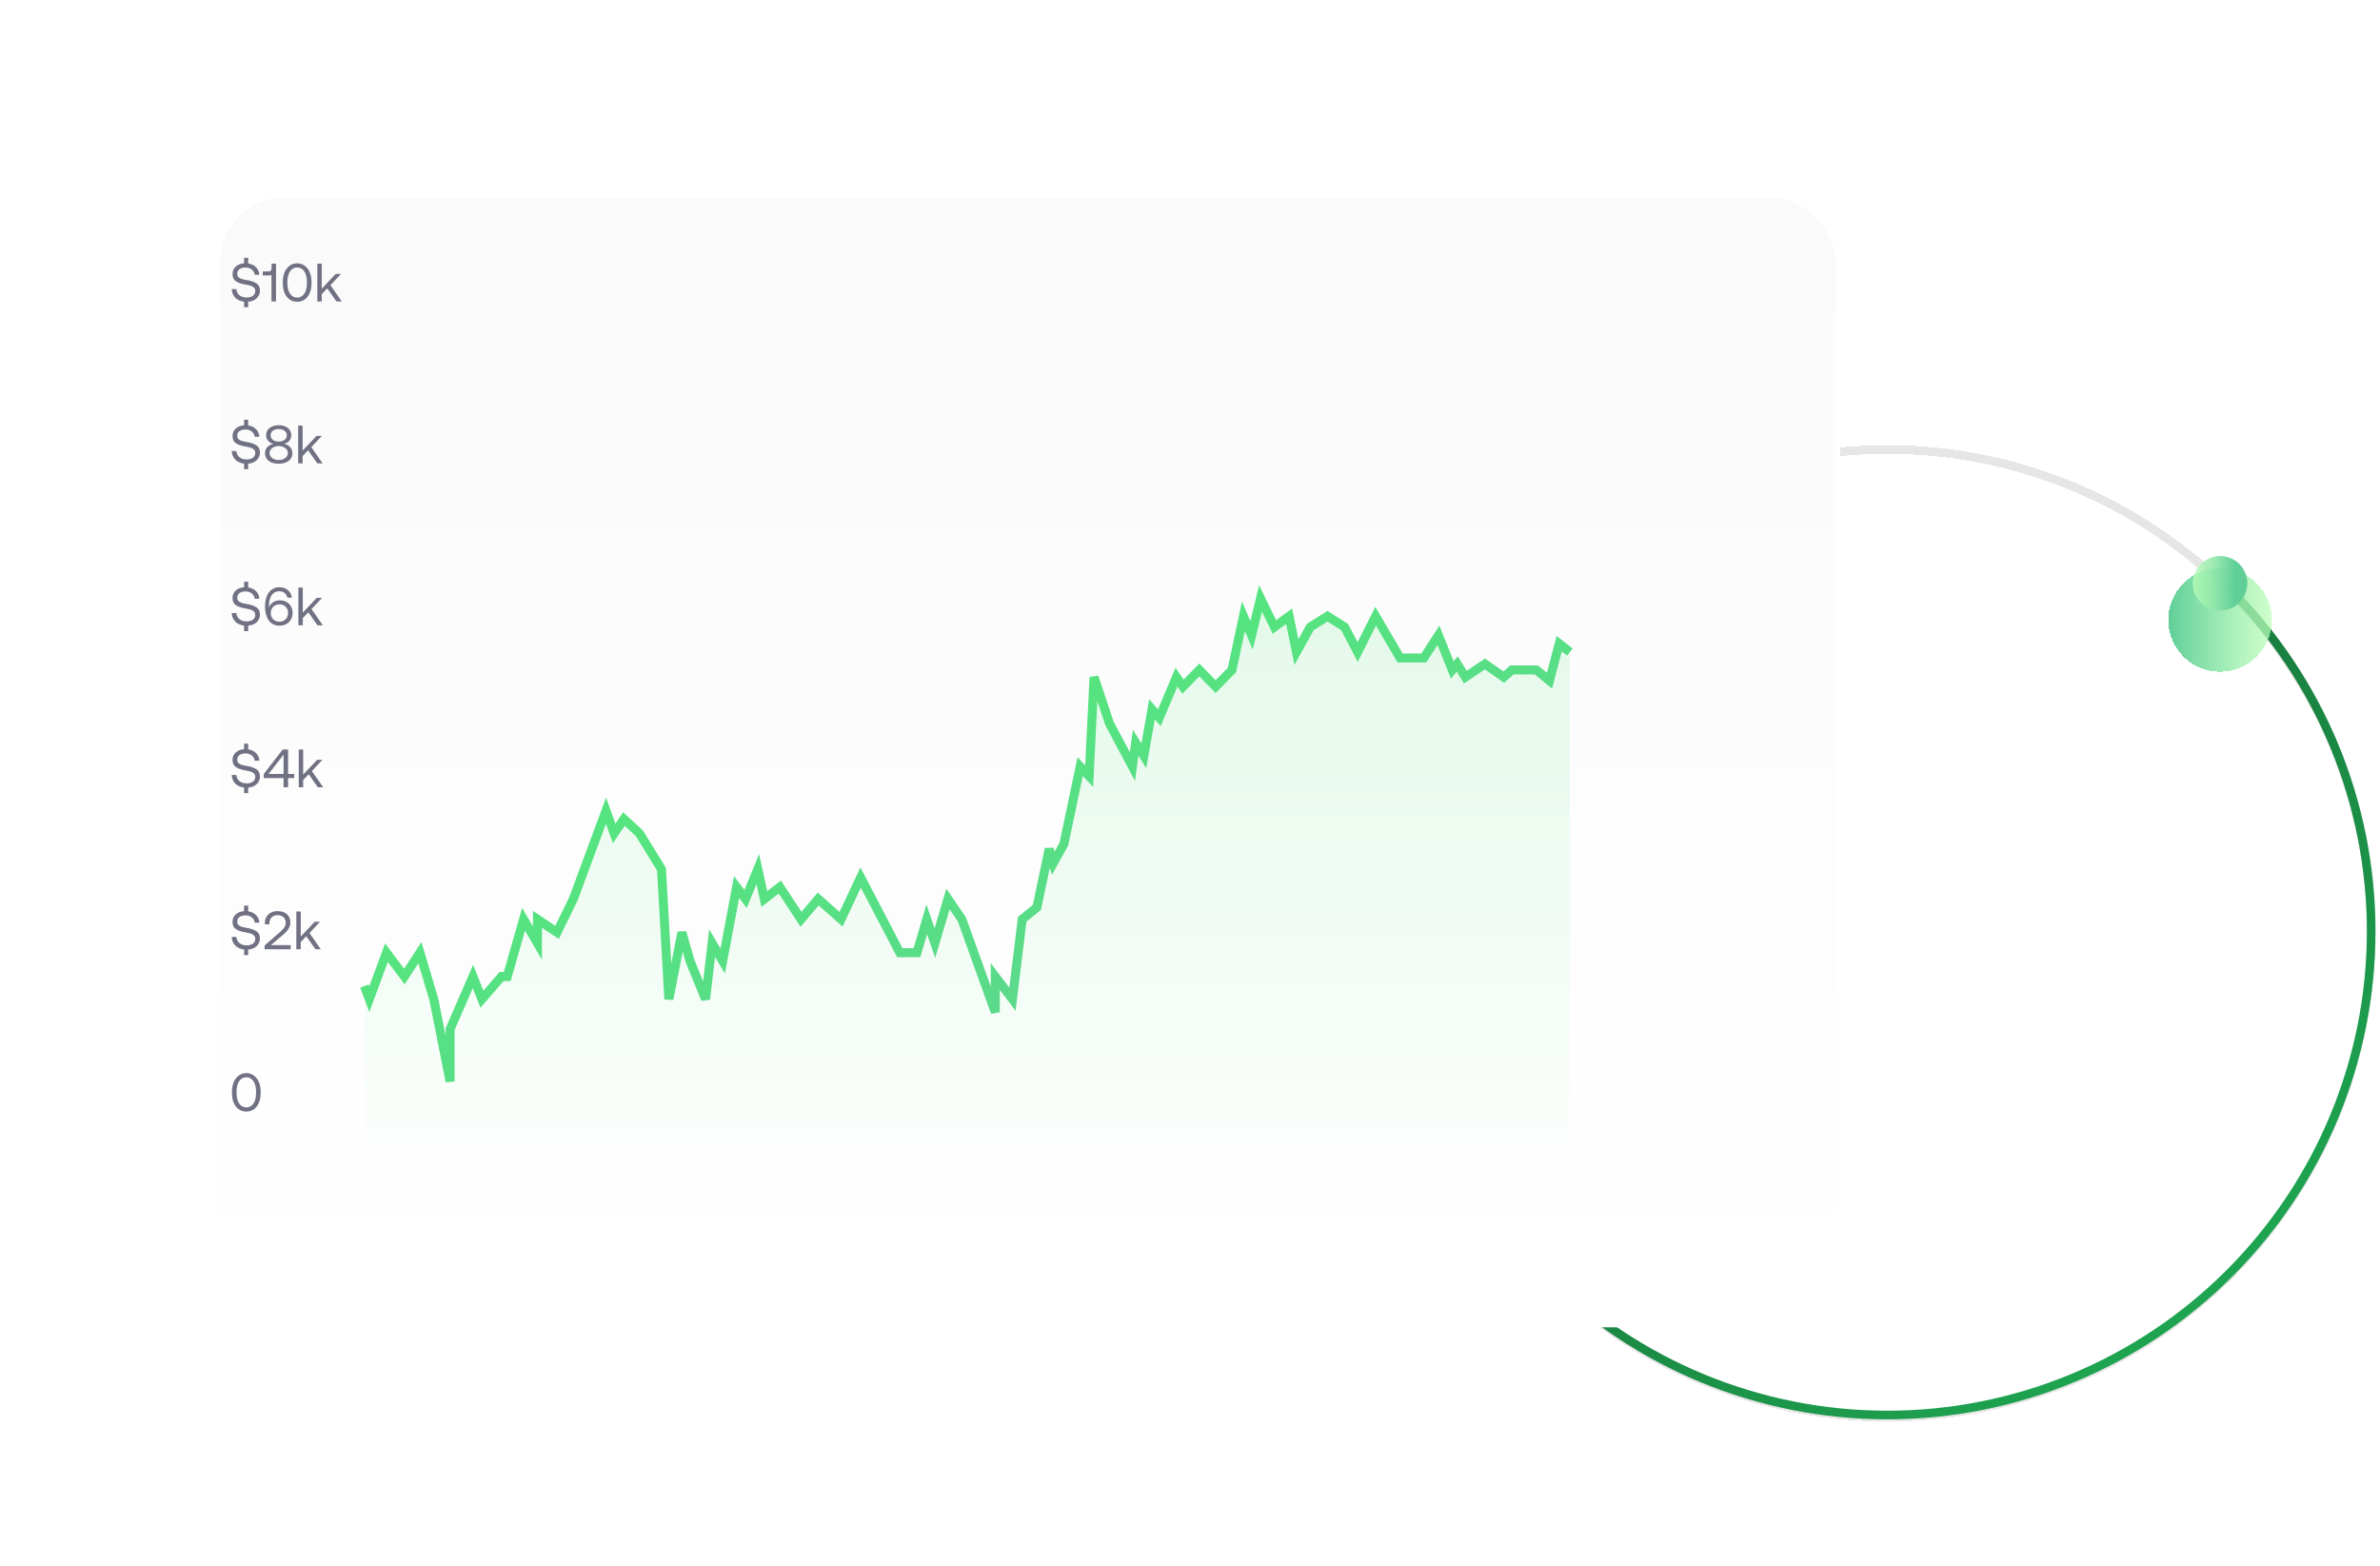 <svg width="529" height="348" viewBox="0 0 529 348" fill="none" xmlns="http://www.w3.org/2000/svg">
<g filter="url(#filter0_di_40000936_14480)">
<path d="M343.457 282.543C358.497 297.583 377.659 307.826 398.52 311.975C419.381 316.125 441.004 313.995 460.654 305.856C480.305 297.716 497.101 283.932 508.918 266.247C520.735 248.562 527.042 227.77 527.042 206.5C527.042 185.23 520.735 164.438 508.918 146.753C497.101 129.068 480.305 115.284 460.654 107.144C441.004 99.005 419.381 96.875 398.52 101.025C377.659 105.174 358.497 115.417 343.457 130.457" stroke="black" stroke-opacity="0.1" stroke-width="1.917" shape-rendering="crispEdges"/>
</g>
<g filter="url(#filter1_d_40000936_14480)">
<path d="M343.457 282.543C363.625 302.711 390.978 314.042 419.5 314.042C448.022 314.042 475.375 302.711 495.543 282.543C515.711 262.375 527.042 235.022 527.042 206.5C527.042 177.978 515.711 150.625 495.543 130.457" stroke="url(#paint0_linear_40000936_14480)" stroke-width="1.917"/>
</g>
<g filter="url(#filter2_ddi_40000936_14480)">
<circle cx="11.517" cy="11.517" r="11.517" transform="matrix(4.37114e-08 -1 -1 -4.37114e-08 504.967 141.646)" fill="url(#paint1_linear_40000936_14480)" shape-rendering="crispEdges"/>
</g>
<g filter="url(#filter3_i_40000936_14480)">
<circle cx="6.061" cy="6.061" r="6.061" transform="matrix(4.37114e-08 -1 -1 -4.37114e-08 499.511 136.19)" fill="url(#paint2_linear_40000936_14480)"/>
</g>
<g filter="url(#filter4_di_40000936_14480)">
<rect x="25" y="32" width="361" height="252" rx="15" fill="url(#paint3_linear_40000936_14480)"/>
<rect x="25.487" y="32.487" width="360.026" height="251.026" rx="14.513" stroke="white" stroke-width="0.974"/>
</g>
<path d="M82.088 222.096L81 219.179V255.531H348.93V144.932L346.572 143.076L344.395 151.296L341.493 148.91H336.051L334.237 150.501L330.064 147.584L325.711 150.501L323.897 147.584L322.808 148.91L319.724 141.22L316.459 146.258H311.199L305.757 136.977L301.766 144.932L298.863 139.364L295.054 136.977L291.244 139.364L288.161 144.932L286.528 136.977L283.263 139.364L280.179 133L278.184 141.22L276.37 136.977L273.83 148.91L270.202 152.622L266.574 148.91L262.946 152.622L261.495 150.501L257.685 159.517L256.053 157.66L254.239 168.002L252.424 165.085L251.699 170.388L246.62 160.842L243.173 150.501L242.085 172.51L240.089 170.388L236.461 187.624L234.103 191.867L233.196 188.685L230.475 201.678L227.21 204.33L225.033 222.096L221.223 217.058V225.013L213.786 204.33L210.702 199.822L207.8 209.633L205.986 204.33L203.809 211.754H199.999L191.292 195.049L186.939 204.33L181.859 199.822L178.05 204.33L173.333 197.17L169.887 199.822L168.436 193.193L165.715 199.822L163.719 197.17L160.635 213.61L158.277 209.633L156.826 222.096L153.379 213.61L151.565 207.246L148.663 222.096L147.03 193.193L142.132 185.238L138.686 182.056L136.509 185.238L134.695 180.2L127.439 199.822L123.811 207.246L119.457 204.33V209.633L116.373 204.33L112.745 217.058H111.475L107.122 222.096L105.126 217.058L100.047 228.725V240.392L96.419 222.096L93.335 211.754L89.889 217.058L85.898 211.754L82.088 222.096Z" fill="url(#paint4_linear_40000936_14480)" fill-opacity="0.2"/>
<path d="M81 219.179L82.088 222.096L85.898 211.754L89.889 217.058L93.335 211.754L96.419 222.096L100.047 240.392V228.725L105.126 217.058L107.122 222.096L111.475 217.058H112.745L116.373 204.33L119.457 209.633V204.33L123.811 207.247L127.439 199.822L134.695 180.2L136.509 185.238L138.686 182.056L142.132 185.238L147.03 193.193L148.663 222.096L151.565 207.247L153.379 213.611L156.826 222.096L158.277 209.633L160.635 213.611L163.719 197.17L165.715 199.822L168.436 193.193L169.887 199.822L173.333 197.17L178.05 204.33L181.859 199.822L186.939 204.33L191.292 195.049L199.999 211.754H203.809L205.986 204.33L207.8 209.633L210.702 199.822L213.786 204.33L221.223 225.013V217.058L225.033 222.096L227.21 204.33L230.475 201.678L233.196 188.685L234.103 191.867L236.461 187.624L240.089 170.388L242.085 172.51L243.173 150.501L246.62 160.842L251.699 170.388L252.424 165.085L254.239 168.002L256.053 157.66L257.685 159.517L261.495 150.501L262.946 152.622L266.574 148.91L270.202 152.622L273.83 148.91L276.37 136.977L278.184 141.22L280.179 133L283.263 139.364L286.528 136.977L288.161 144.932L291.244 139.364L295.054 136.977L298.863 139.364L301.766 144.932L305.757 136.977L311.199 146.258H316.459L319.724 141.22L322.808 148.91L323.897 147.584L325.711 150.501L330.064 147.584L334.237 150.501L336.051 148.91H341.493L344.395 151.296L346.572 143.076L348.93 144.932" stroke="url(#paint5_linear_40000936_14480)" stroke-width="2"/>
<path d="M57.78 64.6C57.78 65.04 57.668 65.44 57.444 65.8C57.228 66.16 56.92 66.452 56.52 66.676C56.128 66.892 55.676 67.02 55.164 67.06V68.284H54.252V67.048C53.42 66.952 52.76 66.652 52.272 66.148C51.792 65.644 51.536 65.012 51.504 64.252H52.536C52.576 64.82 52.804 65.276 53.22 65.62C53.636 65.956 54.164 66.124 54.804 66.124C55.38 66.124 55.844 66 56.196 65.752C56.556 65.496 56.736 65.144 56.736 64.696C56.736 64.368 56.636 64.108 56.436 63.916C56.244 63.724 55.992 63.584 55.68 63.496C55.376 63.4 54.96 63.308 54.432 63.22C53.592 63.076 52.924 62.84 52.428 62.512C51.932 62.184 51.684 61.652 51.684 60.916C51.684 60.244 51.92 59.692 52.392 59.26C52.864 58.828 53.484 58.584 54.252 58.528V57.304H55.164V58.564C55.884 58.668 56.468 58.948 56.916 59.404C57.364 59.852 57.608 60.412 57.648 61.084H56.616C56.552 60.596 56.332 60.204 55.956 59.908C55.58 59.612 55.112 59.464 54.552 59.464C53.992 59.464 53.548 59.588 53.22 59.836C52.892 60.076 52.728 60.416 52.728 60.856C52.728 61.176 52.824 61.428 53.016 61.612C53.208 61.788 53.456 61.924 53.76 62.02C54.064 62.108 54.48 62.196 55.008 62.284C55.848 62.428 56.52 62.668 57.024 63.004C57.528 63.332 57.78 63.864 57.78 64.6ZM61.349 58.6V67H60.341V61.072C60.229 61.176 60.037 61.228 59.765 61.228H58.409V60.328H59.777C59.969 60.328 60.113 60.264 60.209 60.136C60.313 60 60.365 59.824 60.365 59.608V58.6H61.349ZM62.864 62.608C62.864 61.816 62.996 61.112 63.26 60.496C63.532 59.88 63.908 59.4 64.388 59.056C64.876 58.704 65.432 58.528 66.056 58.528C66.672 58.528 67.22 58.704 67.7 59.056C68.188 59.4 68.564 59.88 68.828 60.496C69.1 61.112 69.236 61.816 69.236 62.608V62.992C69.236 63.816 69.1 64.536 68.828 65.152C68.564 65.768 68.192 66.244 67.712 66.58C67.232 66.908 66.68 67.072 66.056 67.072C65.424 67.072 64.868 66.908 64.388 66.58C63.908 66.244 63.532 65.768 63.26 65.152C62.996 64.536 62.864 63.816 62.864 62.992V62.608ZM68.216 62.644C68.216 61.988 68.124 61.42 67.94 60.94C67.764 60.46 67.512 60.092 67.184 59.836C66.864 59.58 66.488 59.452 66.056 59.452C65.624 59.452 65.244 59.58 64.916 59.836C64.588 60.092 64.332 60.46 64.148 60.94C63.972 61.42 63.884 61.988 63.884 62.644V62.956C63.884 63.612 63.972 64.18 64.148 64.66C64.332 65.14 64.588 65.508 64.916 65.764C65.244 66.02 65.624 66.148 66.056 66.148C66.488 66.148 66.864 66.02 67.184 65.764C67.512 65.508 67.764 65.14 67.94 64.66C68.124 64.18 68.216 63.612 68.216 62.956V62.644ZM70.532 58.6H71.516V64.168L74.624 60.88H75.8L73.448 63.388L75.968 67H74.78L72.74 64.096L71.516 65.38V67H70.532V58.6Z" fill="#717184"/>
<path d="M57.78 100.6C57.78 101.04 57.668 101.44 57.444 101.8C57.228 102.16 56.92 102.452 56.52 102.676C56.128 102.892 55.676 103.02 55.164 103.06V104.284H54.252V103.048C53.42 102.952 52.76 102.652 52.272 102.148C51.792 101.644 51.536 101.012 51.504 100.252H52.536C52.576 100.82 52.804 101.276 53.22 101.62C53.636 101.956 54.164 102.124 54.804 102.124C55.38 102.124 55.844 102 56.196 101.752C56.556 101.496 56.736 101.144 56.736 100.696C56.736 100.368 56.636 100.108 56.436 99.916C56.244 99.724 55.992 99.584 55.68 99.496C55.376 99.4 54.96 99.308 54.432 99.22C53.592 99.076 52.924 98.84 52.428 98.512C51.932 98.184 51.684 97.652 51.684 96.916C51.684 96.244 51.92 95.692 52.392 95.26C52.864 94.828 53.484 94.584 54.252 94.528V93.304H55.164V94.564C55.884 94.668 56.468 94.948 56.916 95.404C57.364 95.852 57.608 96.412 57.648 97.084H56.616C56.552 96.596 56.332 96.204 55.956 95.908C55.58 95.612 55.112 95.464 54.552 95.464C53.992 95.464 53.548 95.588 53.22 95.836C52.892 96.076 52.728 96.416 52.728 96.856C52.728 97.176 52.824 97.428 53.016 97.612C53.208 97.788 53.456 97.924 53.76 98.02C54.064 98.108 54.48 98.196 55.008 98.284C55.848 98.428 56.52 98.668 57.024 99.004C57.528 99.332 57.78 99.864 57.78 100.6ZM63.125 98.644C63.677 98.756 64.125 98.996 64.469 99.364C64.813 99.724 64.985 100.184 64.985 100.744C64.985 101.2 64.861 101.604 64.613 101.956C64.373 102.308 64.021 102.584 63.557 102.784C63.101 102.976 62.565 103.072 61.949 103.072C61.333 103.072 60.793 102.976 60.329 102.784C59.873 102.584 59.521 102.308 59.273 101.956C59.033 101.604 58.913 101.2 58.913 100.744C58.913 100.192 59.085 99.736 59.429 99.376C59.773 99.008 60.221 98.764 60.773 98.644C60.301 98.548 59.913 98.332 59.609 97.996C59.305 97.652 59.153 97.236 59.153 96.748C59.153 96.308 59.265 95.92 59.489 95.584C59.721 95.248 60.049 94.988 60.473 94.804C60.897 94.612 61.389 94.516 61.949 94.516C62.509 94.516 63.001 94.612 63.425 94.804C63.849 94.988 64.173 95.248 64.397 95.584C64.629 95.92 64.745 96.308 64.745 96.748C64.745 97.228 64.593 97.644 64.289 97.996C63.985 98.34 63.597 98.556 63.125 98.644ZM60.149 96.748C60.149 97.164 60.317 97.504 60.653 97.768C60.989 98.024 61.421 98.152 61.949 98.152C62.477 98.152 62.909 98.024 63.245 97.768C63.581 97.504 63.749 97.164 63.749 96.748C63.749 96.34 63.581 96.008 63.245 95.752C62.909 95.488 62.477 95.356 61.949 95.356C61.421 95.356 60.989 95.488 60.653 95.752C60.317 96.008 60.149 96.34 60.149 96.748ZM61.949 102.244C62.541 102.244 63.025 102.1 63.401 101.812C63.785 101.524 63.977 101.156 63.977 100.708C63.977 100.412 63.889 100.144 63.713 99.904C63.537 99.664 63.293 99.476 62.981 99.34C62.677 99.204 62.333 99.136 61.949 99.136C61.565 99.136 61.217 99.204 60.905 99.34C60.601 99.476 60.361 99.664 60.185 99.904C60.009 100.144 59.921 100.412 59.921 100.708C59.921 101.156 60.113 101.524 60.497 101.812C60.881 102.1 61.365 102.244 61.949 102.244ZM66.276 94.6H67.26V100.168L70.368 96.88H71.544L69.192 99.388L71.712 103H70.524L68.484 100.096L67.26 101.38V103H66.276V94.6Z" fill="#717184"/>
<path d="M57.78 136.6C57.78 137.04 57.668 137.44 57.444 137.8C57.228 138.16 56.92 138.452 56.52 138.676C56.128 138.892 55.676 139.02 55.164 139.06V140.284H54.252V139.048C53.42 138.952 52.76 138.652 52.272 138.148C51.792 137.644 51.536 137.012 51.504 136.252H52.536C52.576 136.82 52.804 137.276 53.22 137.62C53.636 137.956 54.164 138.124 54.804 138.124C55.38 138.124 55.844 138 56.196 137.752C56.556 137.496 56.736 137.144 56.736 136.696C56.736 136.368 56.636 136.108 56.436 135.916C56.244 135.724 55.992 135.584 55.68 135.496C55.376 135.4 54.96 135.308 54.432 135.22C53.592 135.076 52.924 134.84 52.428 134.512C51.932 134.184 51.684 133.652 51.684 132.916C51.684 132.244 51.92 131.692 52.392 131.26C52.864 130.828 53.484 130.584 54.252 130.528V129.304H55.164V130.564C55.884 130.668 56.468 130.948 56.916 131.404C57.364 131.852 57.608 132.412 57.648 133.084H56.616C56.552 132.596 56.332 132.204 55.956 131.908C55.58 131.612 55.112 131.464 54.552 131.464C53.992 131.464 53.548 131.588 53.22 131.836C52.892 132.076 52.728 132.416 52.728 132.856C52.728 133.176 52.824 133.428 53.016 133.612C53.208 133.788 53.456 133.924 53.76 134.02C54.064 134.108 54.48 134.196 55.008 134.284C55.848 134.428 56.52 134.668 57.024 135.004C57.528 135.332 57.78 135.864 57.78 136.6ZM59.573 137.68C59.365 137.312 59.201 136.884 59.081 136.396C58.969 135.908 58.913 135.388 58.913 134.836C58.913 133.956 59.037 133.192 59.285 132.544C59.541 131.896 59.909 131.4 60.389 131.056C60.869 130.704 61.441 130.528 62.105 130.528C62.865 130.528 63.489 130.74 63.977 131.164C64.473 131.58 64.773 132.14 64.877 132.844H63.869C63.773 132.404 63.569 132.056 63.257 131.8C62.953 131.544 62.553 131.416 62.057 131.416C61.337 131.416 60.777 131.712 60.377 132.304C59.985 132.896 59.789 133.676 59.789 134.644L59.801 135.052C59.825 134.948 59.849 134.872 59.873 134.824C60.065 134.4 60.365 134.064 60.773 133.816C61.181 133.568 61.661 133.444 62.213 133.444C62.765 133.444 63.253 133.56 63.677 133.792C64.101 134.024 64.433 134.352 64.673 134.776C64.913 135.2 65.033 135.692 65.033 136.252C65.033 136.788 64.909 137.272 64.661 137.704C64.413 138.128 64.069 138.464 63.629 138.712C63.189 138.952 62.685 139.072 62.117 139.072C61.549 139.072 61.049 138.952 60.617 138.712C60.193 138.464 59.845 138.12 59.573 137.68ZM64.025 136.252C64.025 135.684 63.853 135.224 63.509 134.872C63.173 134.512 62.717 134.332 62.141 134.332C61.557 134.332 61.085 134.512 60.725 134.872C60.365 135.232 60.185 135.7 60.185 136.276C60.185 136.844 60.361 137.304 60.713 137.656C61.065 138.008 61.529 138.184 62.105 138.184C62.681 138.184 63.145 138.004 63.497 137.644C63.849 137.284 64.025 136.82 64.025 136.252ZM66.323 130.6H67.307V136.168L70.415 132.88H71.591L69.239 135.388L71.759 139H70.571L68.531 136.096L67.307 137.38V139H66.323V130.6Z" fill="#717184"/>
<path d="M57.78 172.6C57.78 173.04 57.668 173.44 57.444 173.8C57.228 174.16 56.92 174.452 56.52 174.676C56.128 174.892 55.676 175.02 55.164 175.06V176.284H54.252V175.048C53.42 174.952 52.76 174.652 52.272 174.148C51.792 173.644 51.536 173.012 51.504 172.252H52.536C52.576 172.82 52.804 173.276 53.22 173.62C53.636 173.956 54.164 174.124 54.804 174.124C55.38 174.124 55.844 174 56.196 173.752C56.556 173.496 56.736 173.144 56.736 172.696C56.736 172.368 56.636 172.108 56.436 171.916C56.244 171.724 55.992 171.584 55.68 171.496C55.376 171.4 54.96 171.308 54.432 171.22C53.592 171.076 52.924 170.84 52.428 170.512C51.932 170.184 51.684 169.652 51.684 168.916C51.684 168.244 51.92 167.692 52.392 167.26C52.864 166.828 53.484 166.584 54.252 166.528V165.304H55.164V166.564C55.884 166.668 56.468 166.948 56.916 167.404C57.364 167.852 57.608 168.412 57.648 169.084H56.616C56.552 168.596 56.332 168.204 55.956 167.908C55.58 167.612 55.112 167.464 54.552 167.464C53.992 167.464 53.548 167.588 53.22 167.836C52.892 168.076 52.728 168.416 52.728 168.856C52.728 169.176 52.824 169.428 53.016 169.612C53.208 169.788 53.456 169.924 53.76 170.02C54.064 170.108 54.48 170.196 55.008 170.284C55.848 170.428 56.52 170.668 57.024 171.004C57.528 171.332 57.78 171.864 57.78 172.6ZM58.625 172.048L62.837 166.6H64.037V172.024H65.393V172.948H64.037V175H63.029V172.948H58.625V172.048ZM59.705 172.024H63.029V167.728L59.705 172.024ZM66.405 166.6H67.389V172.168L70.497 168.88H71.673L69.321 171.388L71.841 175H70.653L68.613 172.096L67.389 173.38V175H66.405V166.6Z" fill="#717184"/>
<path d="M57.78 208.6C57.78 209.04 57.668 209.44 57.444 209.8C57.228 210.16 56.92 210.452 56.52 210.676C56.128 210.892 55.676 211.02 55.164 211.06V212.284H54.252V211.048C53.42 210.952 52.76 210.652 52.272 210.148C51.792 209.644 51.536 209.012 51.504 208.252H52.536C52.576 208.82 52.804 209.276 53.22 209.62C53.636 209.956 54.164 210.124 54.804 210.124C55.38 210.124 55.844 210 56.196 209.752C56.556 209.496 56.736 209.144 56.736 208.696C56.736 208.368 56.636 208.108 56.436 207.916C56.244 207.724 55.992 207.584 55.68 207.496C55.376 207.4 54.96 207.308 54.432 207.22C53.592 207.076 52.924 206.84 52.428 206.512C51.932 206.184 51.684 205.652 51.684 204.916C51.684 204.244 51.92 203.692 52.392 203.26C52.864 202.828 53.484 202.584 54.252 202.528V201.304H55.164V202.564C55.884 202.668 56.468 202.948 56.916 203.404C57.364 203.852 57.608 204.412 57.648 205.084H56.616C56.552 204.596 56.332 204.204 55.956 203.908C55.58 203.612 55.112 203.464 54.552 203.464C53.992 203.464 53.548 203.588 53.22 203.836C52.892 204.076 52.728 204.416 52.728 204.856C52.728 205.176 52.824 205.428 53.016 205.612C53.208 205.788 53.456 205.924 53.76 206.02C54.064 206.108 54.48 206.196 55.008 206.284C55.848 206.428 56.52 206.668 57.024 207.004C57.528 207.332 57.78 207.864 57.78 208.6ZM62.081 207.316C62.553 206.908 62.909 206.54 63.149 206.212C63.389 205.876 63.509 205.5 63.509 205.084C63.509 204.564 63.341 204.156 63.005 203.86C62.677 203.564 62.233 203.416 61.673 203.416C61.129 203.416 60.693 203.584 60.365 203.92C60.037 204.256 59.873 204.712 59.873 205.288V205.444H58.865V205.228C58.865 204.7 58.981 204.232 59.213 203.824C59.445 203.416 59.773 203.096 60.197 202.864C60.629 202.632 61.121 202.516 61.673 202.516C62.569 202.516 63.269 202.744 63.773 203.2C64.285 203.656 64.541 204.268 64.541 205.036C64.541 205.436 64.461 205.8 64.301 206.128C64.149 206.456 63.949 206.756 63.701 207.028C63.453 207.292 63.129 207.596 62.729 207.94L60.209 210.076H64.601V211H58.817V210.148L62.081 207.316ZM65.866 202.6H66.85V208.168L69.958 204.88H71.134L68.782 207.388L71.302 211H70.114L68.074 208.096L66.85 209.38V211H65.866V202.6Z" fill="#717184"/>
<path d="M51.564 242.608C51.564 241.816 51.696 241.112 51.96 240.496C52.232 239.88 52.608 239.4 53.088 239.056C53.576 238.704 54.132 238.528 54.756 238.528C55.372 238.528 55.92 238.704 56.4 239.056C56.888 239.4 57.264 239.88 57.528 240.496C57.8 241.112 57.936 241.816 57.936 242.608V242.992C57.936 243.816 57.8 244.536 57.528 245.152C57.264 245.768 56.892 246.244 56.412 246.58C55.932 246.908 55.38 247.072 54.756 247.072C54.124 247.072 53.568 246.908 53.088 246.58C52.608 246.244 52.232 245.768 51.96 245.152C51.696 244.536 51.564 243.816 51.564 242.992V242.608ZM56.916 242.644C56.916 241.988 56.824 241.42 56.64 240.94C56.464 240.46 56.212 240.092 55.884 239.836C55.564 239.58 55.188 239.452 54.756 239.452C54.324 239.452 53.944 239.58 53.616 239.836C53.288 240.092 53.032 240.46 52.848 240.94C52.672 241.42 52.584 241.988 52.584 242.644V242.956C52.584 243.612 52.672 244.18 52.848 244.66C53.032 245.14 53.288 245.508 53.616 245.764C53.944 246.02 54.324 246.148 54.756 246.148C55.188 246.148 55.564 246.02 55.884 245.764C56.212 245.508 56.464 245.14 56.64 244.66C56.824 244.18 56.916 243.612 56.916 242.956V242.644Z" fill="#717184"/>
<defs>
<filter id="filter0_di_40000936_14480" x="342.3" y="98" width="186.179" height="217.958" filterUnits="userSpaceOnUse" color-interpolation-filters="sRGB">
<feFlood flood-opacity="0" result="BackgroundImageFix"/>
<feColorMatrix in="SourceAlpha" type="matrix" values="0 0 0 0 0 0 0 0 0 0 0 0 0 0 0 0 0 0 127 0" result="hardAlpha"/>
<feOffset dy="0.479"/>
<feGaussianBlur stdDeviation="0.24"/>
<feComposite in2="hardAlpha" operator="out"/>
<feColorMatrix type="matrix" values="0 0 0 0 1 0 0 0 0 1 0 0 0 0 1 0 0 0 1 0"/>
<feBlend mode="normal" in2="BackgroundImageFix" result="effect1_dropShadow_40000936_14480"/>
<feBlend mode="normal" in="SourceGraphic" in2="effect1_dropShadow_40000936_14480" result="shape"/>
<feColorMatrix in="SourceAlpha" type="matrix" values="0 0 0 0 0 0 0 0 0 0 0 0 0 0 0 0 0 0 127 0" result="hardAlpha"/>
<feOffset dy="0.479"/>
<feGaussianBlur stdDeviation="0.24"/>
<feComposite in2="hardAlpha" operator="arithmetic" k2="-1" k3="1"/>
<feColorMatrix type="matrix" values="0 0 0 0 0 0 0 0 0 0 0 0 0 0 0 0 0 0 0.25 0"/>
<feBlend mode="normal" in2="shape" result="effect2_innerShadow_40000936_14480"/>
</filter>
<filter id="filter1_d_40000936_14480" x="342.3" y="129.779" width="186.179" height="186.179" filterUnits="userSpaceOnUse" color-interpolation-filters="sRGB">
<feFlood flood-opacity="0" result="BackgroundImageFix"/>
<feColorMatrix in="SourceAlpha" type="matrix" values="0 0 0 0 0 0 0 0 0 0 0 0 0 0 0 0 0 0 127 0" result="hardAlpha"/>
<feOffset dy="0.479"/>
<feGaussianBlur stdDeviation="0.24"/>
<feComposite in2="hardAlpha" operator="out"/>
<feColorMatrix type="matrix" values="0 0 0 0 1 0 0 0 0 1 0 0 0 0 1 0 0 0 0.45 0"/>
<feBlend mode="normal" in2="BackgroundImageFix" result="effect1_dropShadow_40000936_14480"/>
<feBlend mode="normal" in="SourceGraphic" in2="effect1_dropShadow_40000936_14480" result="shape"/>
</filter>
<filter id="filter2_ddi_40000936_14480" x="477.142" y="118.612" width="32.617" height="32.616" filterUnits="userSpaceOnUse" color-interpolation-filters="sRGB">
<feFlood flood-opacity="0" result="BackgroundImageFix"/>
<feColorMatrix in="SourceAlpha" type="matrix" values="0 0 0 0 0 0 0 0 0 0 0 0 0 0 0 0 0 0 127 0" result="hardAlpha"/>
<feOffset dy="2.396"/>
<feGaussianBlur stdDeviation="1.198"/>
<feComposite in2="hardAlpha" operator="out"/>
<feColorMatrix type="matrix" values="0 0 0 0 0 0 0 0 0 0 0 0 0 0 0 0 0 0 0.4 0"/>
<feBlend mode="normal" in2="BackgroundImageFix" result="effect1_dropShadow_40000936_14480"/>
<feColorMatrix in="SourceAlpha" type="matrix" values="0 0 0 0 0 0 0 0 0 0 0 0 0 0 0 0 0 0 127 0" result="hardAlpha"/>
<feOffset dy="4.791"/>
<feGaussianBlur stdDeviation="2.396"/>
<feComposite in2="hardAlpha" operator="out"/>
<feColorMatrix type="matrix" values="0 0 0 0 0 0 0 0 0 0 0 0 0 0 0 0 0 0 0.35 0"/>
<feBlend mode="normal" in2="effect1_dropShadow_40000936_14480" result="effect2_dropShadow_40000936_14480"/>
<feBlend mode="normal" in="SourceGraphic" in2="effect2_dropShadow_40000936_14480" result="shape"/>
<feColorMatrix in="SourceAlpha" type="matrix" values="0 0 0 0 0 0 0 0 0 0 0 0 0 0 0 0 0 0 127 0" result="hardAlpha"/>
<feOffset dy="0.479"/>
<feGaussianBlur stdDeviation="0.24"/>
<feComposite in2="hardAlpha" operator="arithmetic" k2="-1" k3="1"/>
<feColorMatrix type="matrix" values="0 0 0 0 0.929 0 0 0 0 0.938 0 0 0 0 1 0 0 0 0.57 0"/>
<feBlend mode="normal" in2="shape" result="effect3_innerShadow_40000936_14480"/>
</filter>
<filter id="filter3_i_40000936_14480" x="487.388" y="123.588" width="12.123" height="12.602" filterUnits="userSpaceOnUse" color-interpolation-filters="sRGB">
<feFlood flood-opacity="0" result="BackgroundImageFix"/>
<feBlend mode="normal" in="SourceGraphic" in2="BackgroundImageFix" result="shape"/>
<feColorMatrix in="SourceAlpha" type="matrix" values="0 0 0 0 0 0 0 0 0 0 0 0 0 0 0 0 0 0 127 0" result="hardAlpha"/>
<feOffset dy="-0.479"/>
<feGaussianBlur stdDeviation="0.24"/>
<feComposite in2="hardAlpha" operator="arithmetic" k2="-1" k3="1"/>
<feColorMatrix type="matrix" values="0 0 0 0 0.929 0 0 0 0 0.938 0 0 0 0 1 0 0 0 0.17 0"/>
<feBlend mode="normal" in2="shape" result="effect1_innerShadow_40000936_14480"/>
</filter>
<filter id="filter4_di_40000936_14480" x="0.3" y="0.3" width="456.4" height="347.4" filterUnits="userSpaceOnUse" color-interpolation-filters="sRGB">
<feFlood flood-opacity="0" result="BackgroundImageFix"/>
<feColorMatrix in="SourceAlpha" type="matrix" values="0 0 0 0 0 0 0 0 0 0 0 0 0 0 0 0 0 0 127 0" result="hardAlpha"/>
<feMorphology radius="11" operator="dilate" in="SourceAlpha" result="effect1_dropShadow_40000936_14480"/>
<feOffset dx="23" dy="16"/>
<feGaussianBlur stdDeviation="18.35"/>
<feComposite in2="hardAlpha" operator="out"/>
<feColorMatrix type="matrix" values="0 0 0 0 0 0 0 0 0 0 0 0 0 0 0 0 0 0 0.07 0"/>
<feBlend mode="normal" in2="BackgroundImageFix" result="effect1_dropShadow_40000936_14480"/>
<feBlend mode="normal" in="SourceGraphic" in2="effect1_dropShadow_40000936_14480" result="shape"/>
<feColorMatrix in="SourceAlpha" type="matrix" values="0 0 0 0 0 0 0 0 0 0 0 0 0 0 0 0 0 0 127 0" result="hardAlpha"/>
<feMorphology radius="1" operator="dilate" in="SourceAlpha" result="effect2_innerShadow_40000936_14480"/>
<feOffset dy="-5"/>
<feGaussianBlur stdDeviation="7.3"/>
<feComposite in2="hardAlpha" operator="arithmetic" k2="-1" k3="1"/>
<feColorMatrix type="matrix" values="0 0 0 0 0.943 0 0 0 0 0.943 0 0 0 0 0.943 0 0 0 1 0"/>
<feBlend mode="normal" in2="shape" result="effect2_innerShadow_40000936_14480"/>
</filter>
<linearGradient id="paint0_linear_40000936_14480" x1="589.648" y1="406.547" x2="329.232" y2="79.525" gradientUnits="userSpaceOnUse">
<stop offset="0.149" stop-color="#22C55E"/>
<stop offset="0.684" stop-color="#18763C"/>
</linearGradient>
<linearGradient id="paint1_linear_40000936_14480" x1="11.517" y1="0" x2="11.517" y2="23.034" gradientUnits="userSpaceOnUse">
<stop stop-color="#BCFFBA" stop-opacity="0.736"/>
<stop offset="1" stop-color="#60CE97"/>
</linearGradient>
<linearGradient id="paint2_linear_40000936_14480" x1="6.061" y1="0" x2="6.061" y2="12.123" gradientUnits="userSpaceOnUse">
<stop stop-color="#60CE97"/>
<stop offset="0.227" stop-color="#60CE97"/>
<stop offset="1" stop-color="#BCFFBA" stop-opacity="0.736"/>
</linearGradient>
<linearGradient id="paint3_linear_40000936_14480" x1="205.5" y1="32" x2="205.5" y2="284" gradientUnits="userSpaceOnUse">
<stop stop-color="#FAFAFA"/>
<stop offset="1" stop-color="white"/>
</linearGradient>
<linearGradient id="paint4_linear_40000936_14480" x1="214.965" y1="133" x2="214.965" y2="255.531" gradientUnits="userSpaceOnUse">
<stop stop-color="#80EBA0"/>
<stop offset="1" stop-color="#F1FFF6"/>
</linearGradient>
<linearGradient id="paint5_linear_40000936_14480" x1="66.928" y1="125.104" x2="146.654" y2="327.464" gradientUnits="userSpaceOnUse">
<stop offset="0.065" stop-color="#55E380"/>
<stop offset="0.398" stop-color="#55E47F"/>
<stop offset="1" stop-color="#60CE97"/>
</linearGradient>
</defs>
</svg>
